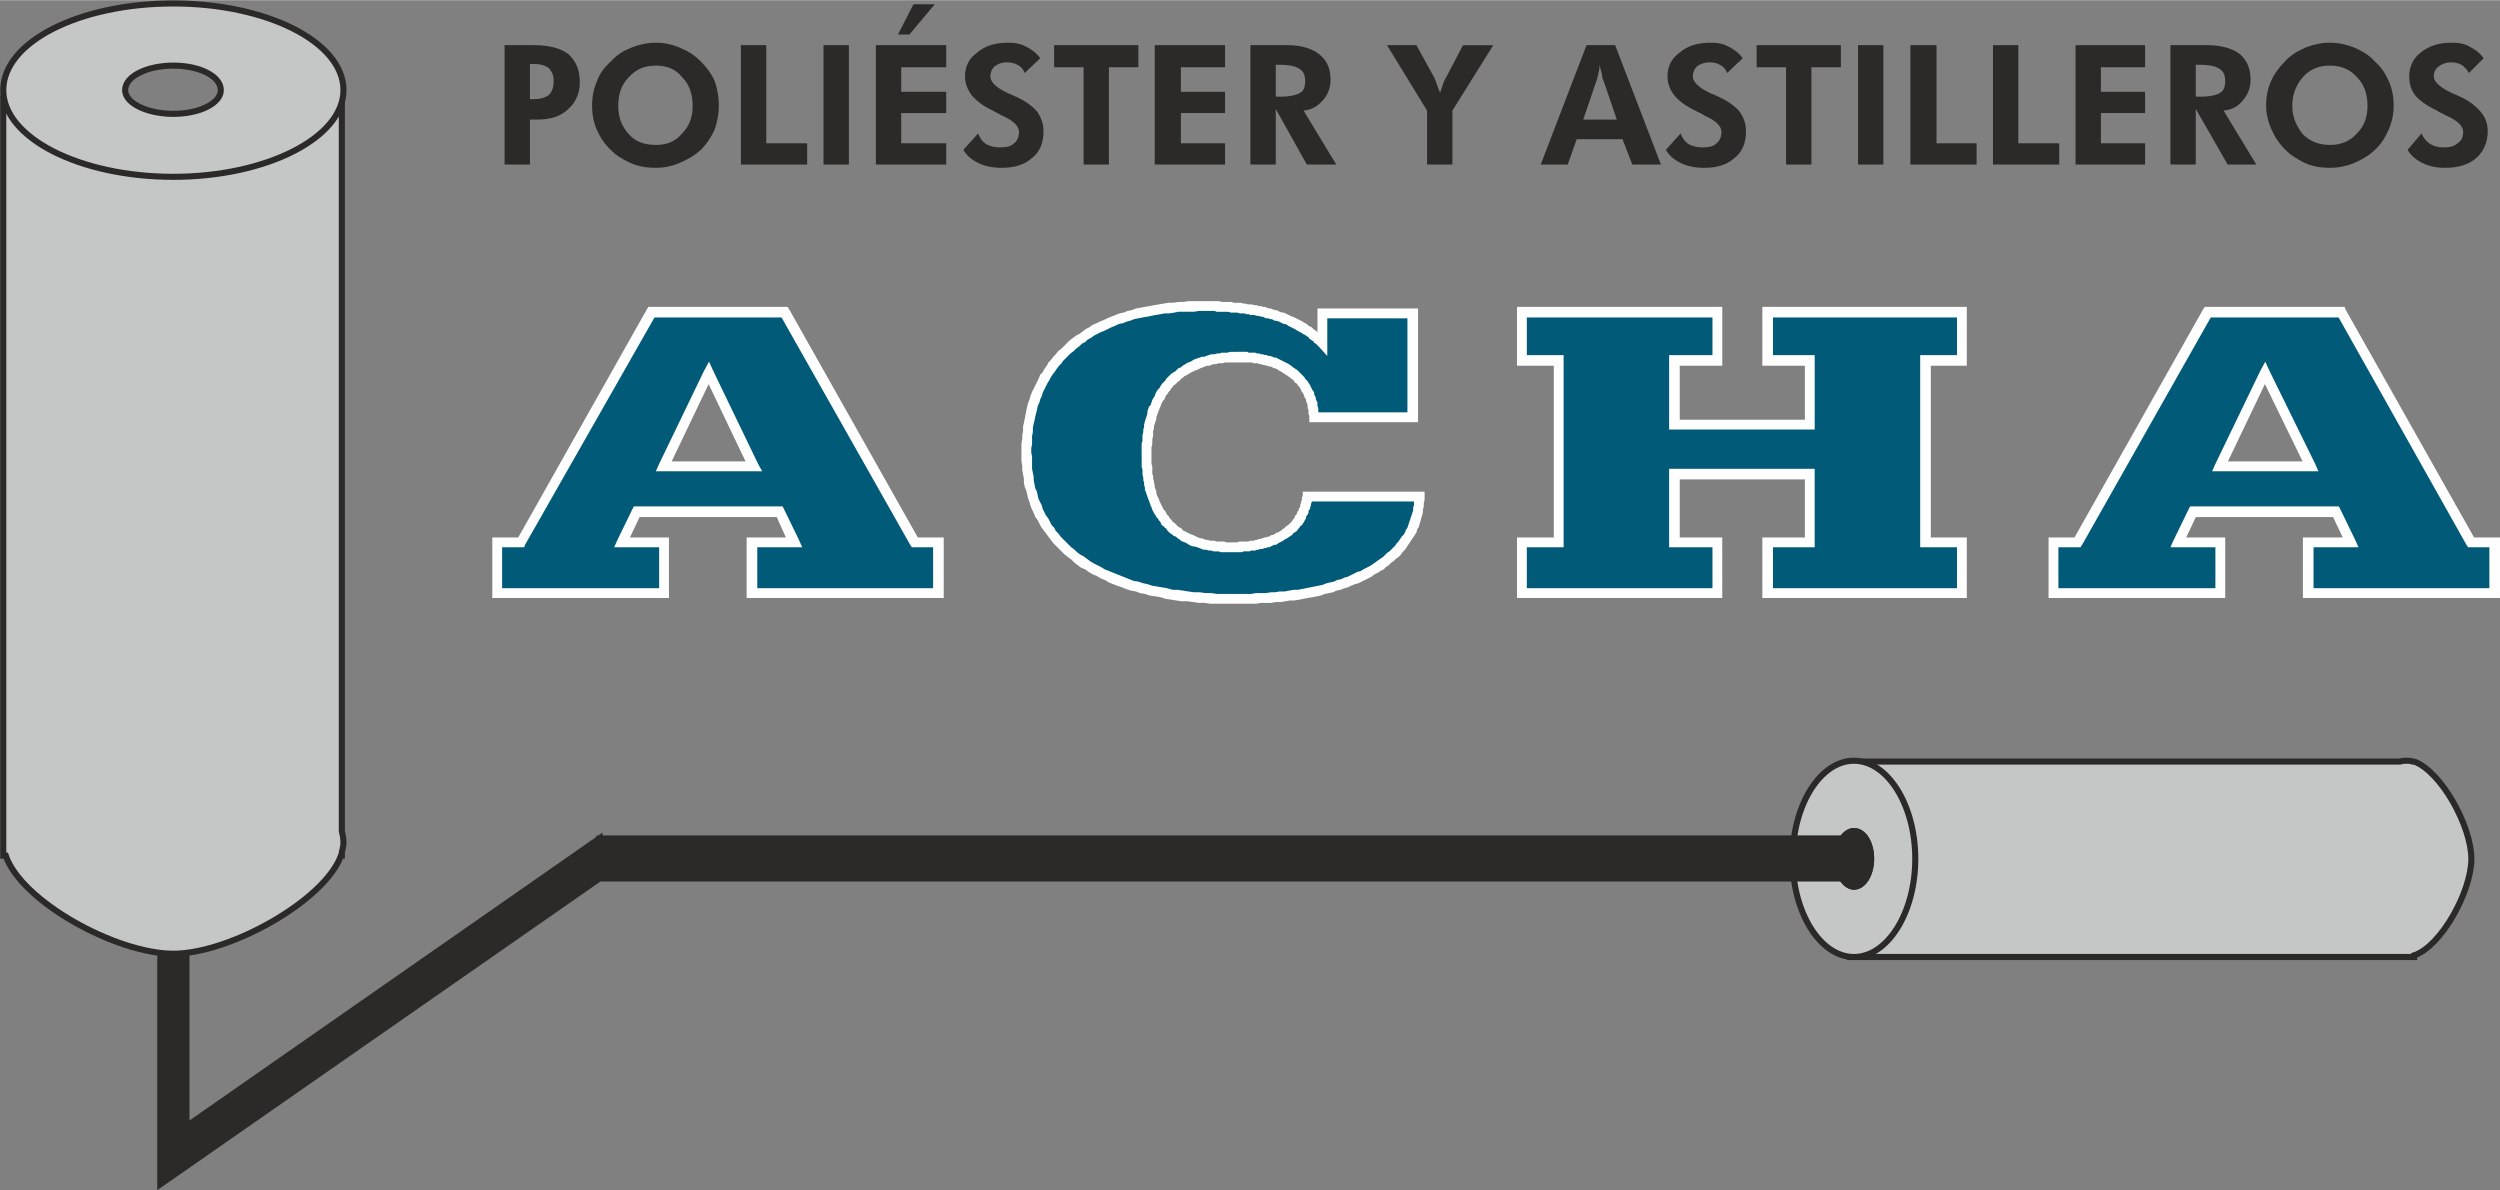 <?xml version="1.0" encoding="UTF-8"?>
<!DOCTYPE svg PUBLIC "-//W3C//DTD SVG 1.1//EN" "http://www.w3.org/Graphics/SVG/1.1/DTD/svg11.dtd">
<!-- Creator: CorelDRAW X8 -->
<svg xmlns="http://www.w3.org/2000/svg" xml:space="preserve" width="31.3mm" height="14.902mm" version="1.1" style="shape-rendering:geometricPrecision; text-rendering:geometricPrecision; image-rendering:optimizeQuality; fill-rule:evenodd; clip-rule:evenodd"
viewBox="0 0 3057 1455"
 xmlns:xlink="http://www.w3.org/1999/xlink">
 <rect x="0" y="0" width="3057" height="1455" fill="#808080" stroke="none"/>
 <defs>
  <style type="text/css">
   <![CDATA[
    .str0 {stroke:#2B2A29;stroke-width:7.441}
    .fil3 {fill:#C5C6C6}
    .fil4 {fill:#2B2A29}
    .fil1 {fill:#FEFEFE;fill-rule:nonzero}
    .fil2 {fill:#2B2A29;fill-rule:nonzero}
    .fil0 {fill:#005A78;fill-rule:nonzero}
   ]]>
  </style>
 </defs>
 <g id="Capa_x0020_1">
  <path class="fil0" d="M922 570l-55 -114 -56 114 111 0zm-314 155l0 -62 29 0 159 -282 164 0 158 282 29 0 0 62 -228 0 0 -62 52 0 -18 -37 -174 0 -18 37 51 0 0 62 -204 0z"/>
  <path id="1" class="fil0" d="M1607 510c-1,-23 -10,-41 -26,-54 -17,-13 -39,-20 -67,-20 -36,0 -64,11 -83,31 -19,21 -29,51 -29,90 0,36 9,64 26,83 18,19 44,29 78,29 27,0 48,-5 64,-16 16,-10 26,-26 29,-46l137 0c-2,40 -22,70 -62,92 -40,22 -94,33 -163,33 -82,0 -145,-15 -190,-46 -44,-31 -66,-76 -66,-133 0,-57 19,-101 57,-132 38,-31 91,-47 160,-47 34,0 64,4 87,11 24,8 43,19 58,35l0 -37 111 0 0 127 -121 0z"/>
  <polygon id="2" class="fil0" points="1861,725 1861,663 1906,663 1906,441 1861,441 1861,381 2100,381 2100,441 2048,441 2048,519 2213,519 2213,441 2161,441 2161,381 2399,381 2399,441 2354,441 2354,663 2399,663 2399,725 2161,725 2161,663 2213,663 2213,580 2048,580 2048,663 2100,663 2100,725 "/>
  <path id="3" class="fil0" d="M2825 570l-55 -114 -56 114 111 0zm-314 155l0 -62 29 0 160 -282 163 0 159 282 29 0 0 62 -229 0 0 -62 52 0 -18 -37 -174 0 -18 37 51 0 0 62 -204 0z"/>
  <g>
   <path id="4" class="fil1" d="M872 453l55 114 -11 6 -55 -115 0 -5 11 0zm-11 0l6 -11 5 11 -11 0zm-55 114l55 -114 11 5 -55 115 -6 3 -5 -9zm5 9l-9 0 4 -9 5 9zm111 0l-111 0 0 -12 111 0 5 3 -5 9zm5 -9l5 9 -10 0 5 -9zm-313 96l0 62 -12 0 0 -62 6 -6 6 6zm-12 0l0 -6 6 0 -6 6zm35 6l-29 0 0 -12 29 0 5 9 -5 3zm5 -3l-1 3 -4 0 5 -3zm160 -281l-160 281 -10 -6 159 -282 5 -3 6 10zm-11 -7l2 -3 3 0 -5 3zm169 10l-164 0 0 -13 164 0 5 3 -5 10zm0 -13l3 0 2 3 -5 -3zm153 291l-159 -281 11 -7 159 282 -6 9 -5 -3zm5 3l-3 0 -2 -3 5 3zm29 0l-29 0 0 -12 29 0 7 6 -7 6zm0 -12l7 0 0 6 -7 -6zm-6 68l0 -62 13 0 0 62 -7 6 -6 -6zm13 0l0 6 -7 0 7 -6zm-235 -6l228 0 0 12 -228 0 -6 -6 6 -6zm0 12l-6 0 0 -6 6 6zm7 -68l0 62 -13 0 0 -62 6 -6 7 6zm-13 0l0 -6 6 0 -6 6zm58 6l-52 0 0 -12 52 0 6 3 -6 9zm6 -9l4 9 -10 0 6 -9zm-18 -37l18 37 -12 6 -17 -38 5 -9 6 4zm-6 -4l4 0 2 4 -6 -4zm-174 0l174 0 0 13 -174 0 -6 -9 6 -4zm-6 4l2 -4 4 0 -6 4zm-18 37l18 -37 11 5 -18 38 -5 3 -6 -9zm6 9l-10 0 4 -9 6 9zm51 0l-51 0 0 -12 51 0 6 6 -6 6zm0 -12l6 0 0 6 -6 -6zm-6 68l0 -62 12 0 0 62 -6 6 -6 -6zm12 0l0 6 -6 0 6 -6zm-210 -6l204 0 0 12 -204 0 -6 -6 6 -6zm0 12l-6 0 0 -6 6 6z"/>
  </g>
  <g>
   <path id="5" class="fil1" d="M1577 461l7 -10 0 0 2 1 2 2 1 1 2 2 1 1 2 2 1 1 1 2 1 1 2 2 1 2 1 1 1 2 1 2 1 2 1 2 1 1 1 2 0 2 1 2 1 2 0 2 1 2 1 2 0 2 0 2 1 3 0 2 0 2 1 2 0 2 0 3 -12 0 0 -2 -1 -2 0 -2 0 -1 0 -2 -1 -2 0 -2 0 -2 -1 -2 0 -1 -1 -2 0 -2 -1 -1 -1 -2 0 -1 -1 -2 -1 -2 -1 -1 -1 -2 0 -1 -1 -1 -1 -2 -1 -1 -1 -1 -1 -2 -2 -1 -1 -1 -1 -2 -1 -1 -2 -1 -1 -1 -1 -1 0 0zm-63 -18l0 -13 0 0 3 0 3 0 2 0 3 0 2 1 3 0 2 0 3 0 2 1 3 0 2 1 2 0 3 1 2 0 2 1 2 0 3 1 2 1 2 0 2 1 2 1 2 1 2 1 2 1 2 1 2 1 2 1 1 1 2 1 2 2 2 1 1 1 -7 10 -2 -1 -1 -1 -2 -1 -1 -1 -2 -1 -1 -1 -2 -1 -2 -1 -1 -1 -2 -1 -2 -1 -2 0 -1 -1 -2 -1 -2 0 -2 -1 -2 0 -2 -1 -2 0 -2 -1 -2 0 -2 -1 -3 0 -2 0 -2 -1 -2 0 -3 0 -2 0 -2 0 -3 0 -2 0 -3 0 0 0zm-79 28l-9 -8 0 0 2 -2 2 -2 2 -2 3 -2 2 -1 2 -2 2 -2 3 -1 2 -2 2 -1 3 -2 2 -1 3 -1 3 -2 2 -1 3 -1 3 -1 3 -1 3 0 2 -1 3 -1 3 -1 4 0 3 -1 3 0 3 -1 3 0 4 0 3 -1 3 0 4 0 3 0 0 13 -3 0 -3 0 -3 0 -3 0 -4 0 -3 1 -3 0 -2 0 -3 1 -3 0 -3 1 -2 1 -3 0 -3 1 -2 1 -3 1 -2 1 -2 1 -3 1 -2 1 -2 1 -2 1 -3 2 -2 1 -2 1 -2 2 -2 1 -1 2 -2 1 -2 2 -2 2 -2 1 0 0zm-27 86l-12 0 0 0 0 -4 0 -3 0 -4 0 -4 1 -3 0 -4 0 -3 1 -4 0 -3 1 -3 0 -3 1 -4 1 -3 1 -3 1 -3 0 -3 1 -3 1 -3 2 -2 1 -3 1 -3 1 -2 2 -3 1 -3 1 -2 2 -3 2 -2 1 -2 2 -3 2 -2 2 -2 1 -2 9 8 -1 2 -2 2 -1 2 -2 2 -1 2 -2 2 -1 2 -1 3 -2 2 -1 2 -1 2 -1 3 -1 2 -1 3 -1 2 -1 3 -1 3 0 2 -1 3 -1 3 -1 3 0 3 -1 3 0 3 0 3 -1 4 0 3 0 3 -1 4 0 3 0 4 0 3 0 0zm25 79l-9 9 0 -1 -2 -1 -2 -2 -1 -3 -2 -2 -1 -2 -2 -2 -1 -2 -2 -3 -1 -2 -1 -2 -1 -3 -1 -2 -1 -3 -1 -3 -1 -2 -1 -3 -1 -3 -1 -3 -1 -2 0 -3 -1 -3 0 -3 -1 -3 0 -3 -1 -4 0 -3 0 -3 -1 -3 0 -4 0 -3 0 -3 0 -4 12 0 0 3 0 4 0 3 1 3 0 3 0 3 0 3 1 3 0 3 1 3 0 2 1 3 0 3 1 2 1 3 0 2 1 3 1 2 1 2 1 3 1 2 1 2 1 2 1 2 1 2 2 2 1 2 1 2 2 2 1 2 1 1 2 2 0 0zm73 27l0 12 0 0 -4 0 -3 0 -3 0 -3 0 -3 -1 -3 0 -3 0 -3 -1 -3 0 -3 -1 -3 0 -3 -1 -2 -1 -3 -1 -3 -1 -2 0 -3 -1 -2 -1 -3 -2 -2 -1 -3 -1 -2 -1 -2 -2 -2 -1 -2 -2 -3 -1 -2 -2 -2 -1 -2 -2 -2 -2 -1 -2 -2 -1 9 -9 1 2 2 1 2 2 1 1 2 2 2 1 2 1 1 2 2 1 2 1 2 1 2 1 2 1 3 1 2 1 2 1 2 1 3 1 2 0 2 1 3 1 2 0 3 1 3 0 2 0 3 1 3 0 3 0 3 0 3 1 3 0 3 0 0 0zm61 -15l7 10 0 0 -2 1 -2 1 -1 1 -2 1 -2 1 -2 1 -1 1 -2 1 -2 0 -2 1 -2 1 -2 1 -2 0 -2 1 -2 0 -2 1 -3 0 -2 1 -2 0 -2 1 -2 0 -3 0 -2 1 -2 0 -3 0 -2 0 -3 1 -2 0 -3 0 -2 0 -3 0 -2 0 0 -12 2 0 2 0 3 0 2 -1 3 0 2 0 2 0 2 0 2 0 3 -1 2 0 2 0 2 -1 2 0 2 -1 2 0 2 -1 1 0 2 -1 2 0 2 -1 2 0 1 -1 2 -1 2 0 1 -1 2 -1 1 -1 2 0 1 -1 2 -1 1 -1 0 0zm32 -47l0 12 6 -5 -1 2 0 2 0 2 -1 2 0 2 -1 2 0 2 -1 1 -1 2 0 2 -1 2 -1 1 -1 2 0 2 -1 1 -1 2 -1 2 -1 1 -1 2 -2 1 -1 2 -1 1 -1 1 -1 2 -2 1 -1 1 -2 1 -1 2 -2 1 -1 1 -2 1 -1 1 -7 -10 1 -1 2 -1 1 -1 1 -1 1 -1 2 -1 1 -1 1 -1 1 -1 1 -1 1 -1 1 -2 1 -1 1 -1 0 -1 1 -2 1 -1 1 -1 0 -2 1 -1 1 -1 0 -2 1 -1 1 -2 0 -1 0 -2 1 -1 0 -2 1 -2 0 -1 0 -2 1 -2 6 -5zm-6 5l0 -5 6 0 -6 5zm143 7l-137 0 0 -12 137 0 6 6 -6 6zm0 -12l6 0 0 6 -6 -6zm-59 104l-6 -11 0 0 4 -2 3 -2 3 -2 4 -3 3 -2 3 -2 2 -2 3 -3 3 -2 2 -2 3 -3 2 -2 2 -3 2 -2 2 -3 2 -3 2 -2 2 -3 1 -3 2 -3 1 -3 1 -3 1 -3 1 -3 1 -3 1 -3 1 -3 0 -3 1 -4 0 -3 0 -4 1 -3 12 0 0 4 -1 4 0 4 -1 4 0 3 -1 4 -1 3 -1 4 -1 3 -1 4 -2 3 -1 4 -2 3 -2 3 -2 3 -2 3 -2 3 -2 3 -2 3 -3 3 -2 3 -3 3 -3 2 -3 3 -3 2 -3 3 -3 2 -3 3 -4 2 -3 2 -4 2 -4 3 0 0zm-166 33l0 -12 0 0 6 0 6 0 7 0 6 -1 6 0 6 0 6 -1 5 0 6 -1 6 0 5 -1 6 -1 5 0 5 -1 5 -1 5 -1 5 -1 5 -1 5 -1 5 -2 4 -1 5 -1 4 -2 5 -1 4 -2 4 -1 4 -2 4 -2 4 -2 4 -1 3 -2 4 -2 6 11 -4 2 -4 2 -4 2 -4 2 -4 1 -5 2 -4 2 -4 1 -5 2 -5 1 -4 2 -5 1 -5 1 -5 2 -5 1 -5 1 -6 1 -5 1 -5 1 -6 1 -5 0 -6 1 -6 1 -6 0 -6 1 -6 0 -6 0 -6 1 -6 0 -6 0 -7 0 -6 0 0 0zm-193 -47l7 -11 0 0 4 3 4 3 5 3 4 2 4 2 5 3 5 2 5 2 5 2 5 2 5 2 5 2 5 2 6 1 6 2 5 1 6 2 6 1 6 1 6 1 7 2 6 0 7 1 6 1 7 1 7 0 7 1 7 0 7 1 8 0 7 0 8 0 0 12 -8 0 -8 0 -7 0 -8 0 -7 -1 -7 0 -7 -1 -7 -1 -7 0 -7 -1 -6 -1 -7 -1 -6 -2 -6 -1 -7 -1 -6 -2 -6 -1 -5 -2 -6 -1 -6 -2 -5 -2 -6 -2 -5 -2 -5 -2 -5 -3 -5 -2 -5 -3 -5 -2 -5 -3 -4 -3 -5 -2 -4 -3 0 0zm-69 -138l12 0 0 0 1 5 0 5 0 5 0 5 1 5 1 5 0 4 1 5 1 5 2 4 1 5 1 4 2 4 2 4 1 4 2 4 2 4 3 4 2 4 2 4 3 3 2 4 3 3 3 4 3 3 3 3 4 4 3 3 4 3 3 3 4 3 4 2 -7 11 -4 -3 -4 -4 -4 -3 -4 -3 -4 -4 -3 -3 -4 -4 -3 -3 -3 -4 -3 -4 -3 -4 -3 -4 -3 -4 -2 -4 -2 -4 -3 -4 -2 -5 -2 -4 -2 -5 -1 -4 -2 -5 -1 -5 -1 -4 -2 -5 -1 -5 0 -5 -1 -5 -1 -6 0 -5 -1 -5 0 -6 0 -5 0 0zm59 -137l8 10 0 0 -3 3 -4 3 -3 3 -3 3 -3 3 -2 3 -3 3 -3 4 -2 3 -3 4 -2 3 -2 4 -2 3 -2 4 -2 4 -2 4 -1 4 -2 4 -1 4 -2 4 -1 5 -1 4 -1 4 -1 5 -1 4 -1 5 0 5 -1 5 0 5 0 5 -1 5 0 5 -12 0 0 -6 0 -5 1 -5 0 -5 1 -5 0 -6 1 -4 1 -5 1 -5 1 -5 1 -5 1 -4 2 -5 1 -4 2 -5 2 -4 2 -4 2 -4 2 -4 2 -5 3 -3 2 -4 3 -4 2 -4 3 -3 3 -4 3 -3 3 -4 4 -3 3 -3 4 -4 3 -3 0 0zm164 -48l0 12 0 0 -6 0 -6 1 -7 0 -6 0 -6 0 -5 1 -6 1 -6 0 -5 1 -6 1 -5 1 -5 1 -6 1 -5 1 -5 1 -5 2 -4 1 -5 2 -5 1 -4 2 -5 2 -4 2 -4 2 -5 2 -4 2 -4 2 -4 3 -4 2 -3 3 -4 2 -3 3 -4 3 -8 -10 4 -3 4 -3 4 -2 4 -3 4 -3 4 -2 4 -3 5 -2 4 -2 5 -2 4 -2 5 -2 5 -2 5 -2 5 -1 5 -2 5 -1 5 -2 6 -1 5 -1 6 -1 5 -1 6 -1 6 -1 6 -1 6 0 6 -1 6 0 6 -1 6 0 7 0 6 0 0 0zm89 11l-4 12 0 0 -2 -1 -2 0 -2 -1 -3 0 -2 -1 -2 -1 -2 0 -3 -1 -2 0 -3 -1 -2 0 -3 0 -2 -1 -3 0 -2 -1 -3 0 -3 0 -3 -1 -2 0 -3 0 -3 0 -3 -1 -3 0 -2 0 -3 0 -3 0 -3 0 -3 -1 -4 0 -3 0 -3 0 -3 0 0 -12 3 0 4 0 3 0 3 0 3 0 3 0 3 1 3 0 3 0 3 0 3 0 3 1 3 0 3 0 3 0 2 1 3 0 3 1 3 0 2 0 3 1 3 0 2 1 3 0 2 1 3 0 2 1 3 1 2 0 2 1 3 1 2 0 0 0zm50 41l12 0 -10 4 -2 -2 -1 -1 -1 -1 -2 -1 -1 -2 -2 -1 -1 -1 -2 -1 -1 -2 -2 -1 -1 -1 -2 -1 -2 -1 -1 -1 -2 -1 -2 -1 -2 -1 -1 -1 -2 -1 -2 -1 -2 -1 -2 -1 -2 -1 -1 -1 -2 -1 -2 0 -2 -1 -2 -1 -2 -1 -3 -1 -2 0 -2 -1 4 -12 2 1 2 1 3 1 2 0 2 1 2 1 2 1 2 1 3 1 2 1 2 1 2 1 2 1 2 1 2 1 1 1 2 1 2 1 2 2 2 1 2 1 1 1 2 2 2 1 1 1 2 2 2 1 1 1 2 2 1 1 2 2 2 1 -11 5zm12 0l0 15 -10 -11 10 -4zm0 -37l0 37 -12 0 0 -37 6 -6 6 6zm-12 0l0 -6 6 0 -6 6zm117 6l-111 0 0 -12 111 0 6 6 -6 6zm0 -12l6 0 0 6 -6 -6zm-7 133l0 -127 13 0 0 127 -6 6 -7 -6zm13 0l0 6 -6 0 6 -6zm-127 -6l121 0 0 12 -121 0 -6 -6 6 -6zm0 12l-6 0 0 -6 6 6z"/>
  </g>
  <g>
   <path id="6" class="fil1" d="M1867 663l0 62 -12 0 0 -62 6 -6 6 6zm-12 0l0 -6 6 0 -6 6zm51 6l-45 0 0 -12 45 0 6 6 -6 6zm6 -6l0 6 -6 0 6 -6zm0 -222l0 222 -12 0 0 -222 6 -7 6 7zm-6 -7l6 0 0 7 -6 -7zm-45 0l45 0 0 13 -45 0 -6 -6 6 -7zm0 13l-6 0 0 -6 6 6zm6 -66l0 60 -12 0 0 -60 6 -6 6 6zm-12 0l0 -6 6 0 -6 6zm245 7l-239 0 0 -13 239 0 6 6 -6 7zm0 -13l6 0 0 6 -6 -6zm-6 66l0 -60 12 0 0 60 -6 6 -6 -6zm12 0l0 6 -6 0 6 -6zm-58 -7l52 0 0 13 -52 0 -7 -6 7 -7zm-7 7l0 -7 7 0 -7 7zm0 78l0 -78 13 0 0 78 -6 6 -7 -6zm7 6l-7 0 0 -6 7 6zm165 0l-165 0 0 -12 165 0 6 6 -6 6zm6 -6l0 6 -6 0 6 -6zm0 -78l0 78 -12 0 0 -78 6 -7 6 7zm-6 -7l6 0 0 7 -6 -7zm-52 0l52 0 0 13 -52 0 -6 -6 6 -7zm0 13l-6 0 0 -6 6 6zm7 -66l0 60 -13 0 0 -60 6 -6 7 6zm-13 0l0 -6 6 0 -6 6zm244 7l-238 0 0 -13 238 0 6 6 -6 7zm0 -13l6 0 0 6 -6 -6zm-6 66l0 -60 12 0 0 60 -6 6 -6 -6zm12 0l0 6 -6 0 6 -6zm-51 -7l45 0 0 13 -45 0 -6 -6 6 -7zm-6 7l0 -7 6 0 -6 7zm0 222l0 -222 13 0 0 222 -7 6 -6 -6zm6 6l-6 0 0 -6 6 6zm45 0l-45 0 0 -12 45 0 6 6 -6 6zm0 -12l6 0 0 6 -6 -6zm-6 68l0 -62 12 0 0 62 -6 6 -6 -6zm12 0l0 6 -6 0 6 -6zm-244 -6l238 0 0 12 -238 0 -6 -6 6 -6zm0 12l-6 0 0 -6 6 6zm7 -68l0 62 -13 0 0 -62 6 -6 7 6zm-13 0l0 -6 6 0 -6 6zm58 6l-52 0 0 -12 52 0 6 6 -6 6zm6 -6l0 6 -6 0 6 -6zm0 -83l0 83 -12 0 0 -83 6 -7 6 7zm-6 -7l6 0 0 7 -6 -7zm-165 0l165 0 0 13 -165 0 -7 -6 7 -7zm-7 7l0 -7 7 0 -7 7zm0 83l0 -83 13 0 0 83 -6 6 -7 -6zm7 6l-7 0 0 -6 7 6zm52 0l-52 0 0 -12 52 0 6 6 -6 6zm0 -12l6 0 0 6 -6 -6zm-6 68l0 -62 12 0 0 62 -6 6 -6 -6zm12 0l0 6 -6 0 6 -6zm-245 -6l239 0 0 12 -239 0 -6 -6 6 -6zm0 12l-6 0 0 -6 6 6z"/>
  </g>
  <g>
   <path id="7" class="fil1" d="M2775 453l56 114 -11 6 -56 -115 0 -5 11 0zm-11 0l6 -11 5 11 -11 0zm-55 114l55 -114 11 5 -55 115 -6 3 -5 -9zm5 9l-9 0 4 -9 5 9zm111 0l-111 0 0 -12 111 0 6 3 -6 9zm6 -9l4 9 -10 0 6 -9zm-314 96l0 62 -12 0 0 -62 6 -6 6 6zm-12 0l0 -6 6 0 -6 6zm35 6l-29 0 0 -12 29 0 6 9 -6 3zm6 -3l-2 3 -4 0 6 -3zm159 -281l-159 281 -11 -6 159 -282 6 -3 5 10zm-11 -7l2 -3 4 0 -6 3zm169 10l-163 0 0 -13 163 0 5 3 -5 10zm0 -13l4 0 1 3 -5 -3zm153 291l-158 -281 10 -7 159 282 -5 9 -6 -3zm6 3l-4 0 -2 -3 6 3zm29 0l-29 0 0 -12 29 0 6 6 -6 6zm0 -12l6 0 0 6 -6 -6zm-7 68l0 -62 13 0 0 62 -6 6 -7 -6zm13 0l0 6 -6 0 6 -6zm-235 -6l229 0 0 12 -229 0 -6 -6 6 -6zm0 12l-6 0 0 -6 6 6zm7 -68l0 62 -13 0 0 -62 6 -6 7 6zm-13 0l0 -6 6 0 -6 6zm58 6l-52 0 0 -12 52 0 6 3 -6 9zm6 -9l4 9 -10 0 6 -9zm-18 -37l18 37 -11 6 -18 -38 5 -9 6 4zm-6 -4l4 0 2 4 -6 -4zm-174 0l174 0 0 13 -174 0 -6 -9 6 -4zm-6 4l2 -4 4 0 -6 4zm-18 37l18 -37 11 5 -18 38 -5 3 -6 -9zm6 9l-10 0 4 -9 6 9zm51 0l-51 0 0 -12 51 0 6 6 -6 6zm0 -12l6 0 0 6 -6 -6zm-6 68l0 -62 12 0 0 62 -6 6 -6 -6zm12 0l0 6 -6 0 6 -6zm-210 -6l204 0 0 12 -204 0 -6 -6 6 -6zm0 12l-6 0 0 -6 6 6z"/>
  </g>
  <path class="fil2" d="M648 121l5 0c8,0 14,-2 18,-5 4,-4 6,-9 6,-17 0,-7 -2,-12 -6,-16 -4,-3 -10,-5 -18,-5l-5 0 0 43zm-31 80l0 -146 36 0c19,0 33,4 42,11 9,8 14,19 14,34 0,14 -5,25 -14,33 -9,9 -22,13 -38,13l-9 0 0 55 -31 0z"/>
  <path id="1" class="fil2" d="M879 129c0,10 -2,20 -5,29 -4,9 -10,18 -17,25 -8,7 -16,12 -26,16 -9,4 -19,6 -29,6 -9,0 -18,-1 -26,-4 -9,-3 -17,-8 -24,-13 -9,-8 -16,-16 -21,-27 -5,-10 -7,-21 -7,-32 0,-11 2,-21 6,-30 3,-9 9,-17 17,-24 7,-8 15,-13 25,-17 10,-4 20,-6 30,-6 10,0 20,2 29,6 10,4 18,9 26,17 7,7 13,15 17,24 3,9 5,19 5,30zm-77 48c13,0 24,-4 32,-14 9,-9 13,-20 13,-34 0,-14 -4,-26 -13,-35 -8,-10 -19,-14 -32,-14 -13,0 -24,4 -33,14 -9,9 -13,21 -13,35 0,14 4,25 13,35 8,9 19,13 33,13z"/>
  <polygon id="2" class="fil2" points="906,201 906,55 937,55 937,175 987,175 987,201 "/>
  <polygon id="3" class="fil2" points="1007,201 1007,55 1038,55 1038,201 "/>
  <path id="4" class="fil2" d="M1071 201l0 -146 86 0 0 27 -55 0 0 30 55 0 0 26 -55 0 0 37 55 0 0 26 -86 0zm72 -196l-31 37 -14 0 19 -37 26 0z"/>
  <path id="5" class="fil2" d="M1178 183l18 -20c2,5 5,10 10,13 5,3 11,4 17,4 7,0 13,-1 17,-5 4,-3 6,-8 6,-14 0,-7 -7,-14 -21,-20 -5,-3 -8,-4 -11,-6 -13,-6 -21,-13 -26,-19 -5,-7 -8,-14 -8,-23 0,-12 5,-22 15,-29 9,-8 22,-12 37,-12 9,0 16,1 23,5 6,3 12,7 17,14l-19 18c-2,-5 -5,-8 -9,-10 -3,-2 -8,-3 -13,-3 -6,0 -11,2 -15,5 -3,3 -5,7 -5,12 0,7 7,14 22,21 3,1 5,2 7,3 12,5 22,12 28,19 5,7 8,15 8,24 0,14 -4,25 -14,33 -9,8 -21,12 -37,12 -11,0 -21,-2 -29,-6 -8,-4 -14,-9 -18,-16z"/>
  <polygon id="6" class="fil2" points="1356,82 1356,201 1325,201 1325,82 1289,82 1289,55 1392,55 1392,82 "/>
  <polygon id="7" class="fil2" points="1412,201 1412,55 1498,55 1498,82 1444,82 1444,112 1498,112 1498,138 1444,138 1444,175 1498,175 1498,201 "/>
  <path id="8" class="fil2" d="M1634 201l-36 0 -38 -68 0 68 -31 0 0 -146 45 0c17,0 30,4 39,11 9,7 14,17 14,31 0,10 -3,18 -9,25 -7,8 -14,12 -24,13l40 66zm-74 -83l5 0c12,0 21,-2 25,-5 4,-2 6,-7 6,-14 0,-7 -2,-12 -7,-15 -4,-3 -12,-5 -24,-5l-5 0 0 39z"/>
  <path id="9" class="fil2" d="M1745 201l0 -66 -49 -80 36 0 22 40c1,2 2,5 3,8 1,3 2,6 4,10 1,-3 2,-6 3,-9 1,-3 2,-6 4,-9l21 -40 37 0 -50 80 0 66 -31 0z"/>
  <path id="10" class="fil2" d="M1977 146l-16 -47c-1,-2 -2,-4 -2,-8 -1,-3 -2,-7 -3,-12 0,5 -1,9 -2,13 -1,3 -1,6 -2,7l-16 47 41 0zm-93 55l56 -146 35 0 56 146 -35 0 -12 -31 -56 0 -11 31 -33 0z"/>
  <path id="11" class="fil2" d="M2037 183l18 -20c2,5 5,10 10,13 5,3 11,4 17,4 7,0 13,-1 17,-5 4,-3 6,-8 6,-14 0,-7 -7,-14 -21,-20 -4,-3 -8,-4 -11,-6 -13,-6 -21,-13 -26,-19 -5,-7 -8,-14 -8,-23 0,-12 5,-22 15,-29 9,-8 22,-12 37,-12 9,0 16,1 23,5 6,3 12,7 17,14l-19 18c-2,-5 -5,-8 -9,-10 -3,-2 -8,-3 -13,-3 -6,0 -11,2 -15,5 -3,3 -5,7 -5,12 0,7 7,14 22,21 3,1 5,2 7,3 12,5 22,12 28,19 5,7 8,15 8,24 0,14 -4,25 -14,33 -9,8 -21,12 -37,12 -11,0 -21,-2 -29,-6 -8,-4 -14,-9 -18,-16z"/>
  <polygon id="12" class="fil2" points="2215,82 2215,201 2184,201 2184,82 2148,82 2148,55 2251,55 2251,82 "/>
  <polygon id="13" class="fil2" points="2272,201 2272,55 2303,55 2303,201 "/>
  <polygon id="14" class="fil2" points="2336,201 2336,55 2368,55 2368,175 2417,175 2417,201 "/>
  <polygon id="15" class="fil2" points="2437,201 2437,55 2468,55 2468,175 2518,175 2518,201 "/>
  <polygon id="16" class="fil2" points="2538,201 2538,55 2623,55 2623,82 2569,82 2569,112 2623,112 2623,138 2569,138 2569,175 2623,175 2623,201 "/>
  <path id="17" class="fil2" d="M2759 201l-35 0 -39 -68 0 68 -31 0 0 -146 45 0c17,0 31,4 40,11 8,7 13,17 13,31 0,10 -3,18 -9,25 -6,8 -14,12 -24,13l40 66zm-74 -83l5 0c13,0 21,-2 25,-5 4,-2 6,-7 6,-14 0,-7 -2,-12 -7,-15 -4,-3 -12,-5 -24,-5l-5 0 0 39z"/>
  <path id="18" class="fil2" d="M2927 129c0,10 -2,20 -6,29 -4,9 -9,18 -17,25 -7,7 -16,12 -25,16 -10,4 -20,6 -30,6 -9,0 -17,-1 -26,-4 -8,-3 -16,-8 -23,-13 -9,-8 -16,-16 -21,-27 -5,-10 -8,-21 -8,-32 0,-11 2,-21 6,-30 4,-9 10,-17 17,-24 7,-8 16,-13 25,-17 10,-4 20,-6 30,-6 10,0 20,2 30,6 9,4 18,9 25,17 8,7 13,15 17,24 4,9 6,19 6,30zm-78 48c13,0 24,-4 33,-14 9,-9 13,-20 13,-34 0,-14 -4,-26 -13,-35 -9,-10 -20,-14 -33,-14 -13,0 -24,4 -33,14 -8,9 -13,21 -13,35 0,14 5,25 13,35 9,9 20,13 33,13z"/>
  <path id="19" class="fil2" d="M2944 183l17 -20c2,5 6,10 11,13 5,3 10,4 16,4 7,0 13,-1 17,-5 5,-3 7,-8 7,-14 0,-7 -7,-14 -21,-20 -5,-3 -9,-4 -11,-6 -13,-6 -22,-13 -27,-19 -5,-7 -7,-14 -7,-23 0,-12 5,-22 14,-29 10,-8 22,-12 37,-12 9,0 17,1 23,5 6,3 12,7 17,14l-18 18c-3,-5 -6,-8 -9,-10 -4,-2 -8,-3 -13,-3 -6,0 -11,2 -15,5 -4,3 -6,7 -6,12 0,7 8,14 23,21 3,1 5,2 7,3 12,5 21,12 27,19 6,7 9,15 9,24 0,14 -5,25 -14,33 -9,8 -22,12 -38,12 -11,0 -20,-2 -28,-6 -8,-4 -14,-9 -18,-16z"/>
  <path class="fil3 str0" d="M2262 1170l0 -239 673 0c3,-1 5,-1 8,-1 2,0 5,0 7,1l2 0 0 0c33,12 70,79 70,119 0,40 -37,107 -70,118l0 2 -9 0 -681 0z"/>
  <path class="fil3 str0" d="M2192 1050c0,66 34,120 75,120 41,0 75,-54 75,-120 0,-66 -34,-120 -75,-120 -41,0 -75,54 -75,120zm54 0c0,18 10,34 21,34 12,0 21,-16 21,-34 0,-19 -9,-34 -21,-34 -11,0 -21,15 -21,34z"/>
  <path class="fil4 str0" d="M2246 1050c0,18 10,34 21,34 12,0 21,-16 21,-34 0,-19 -9,-34 -21,-34 -11,0 -21,15 -21,34z"/>
  <path class="fil4 str0" d="M733 1025l1540 0 0 49 -1540 0 0 -49zm-537 374l0 -310 32 0 0 288 505 -352 0 49 -537 374 0 -45 0 -4z"/>
  <path class="fil3 str0" d="M4 125l94 0 97 51 105 -51 118 0 0 891c1,4 2,9 2,14 0,4 -1,8 -2,12l0 4 -1 0c-20,55 -136,120 -205,120 -70,0 -186,-64 -205,-120l-3 0 0 -16 0 -905z"/>
  <path class="fil3 str0" d="M212 4c-115,0 -208,47 -208,106 0,58 93,106 208,106 114,0 208,-48 208,-106 0,-59 -94,-106 -208,-106zm0 76c-32,0 -59,13 -59,30 0,16 27,29 59,29 32,0 58,-13 58,-29 0,-17 -26,-30 -58,-30z"/>
 </g>
</svg>
